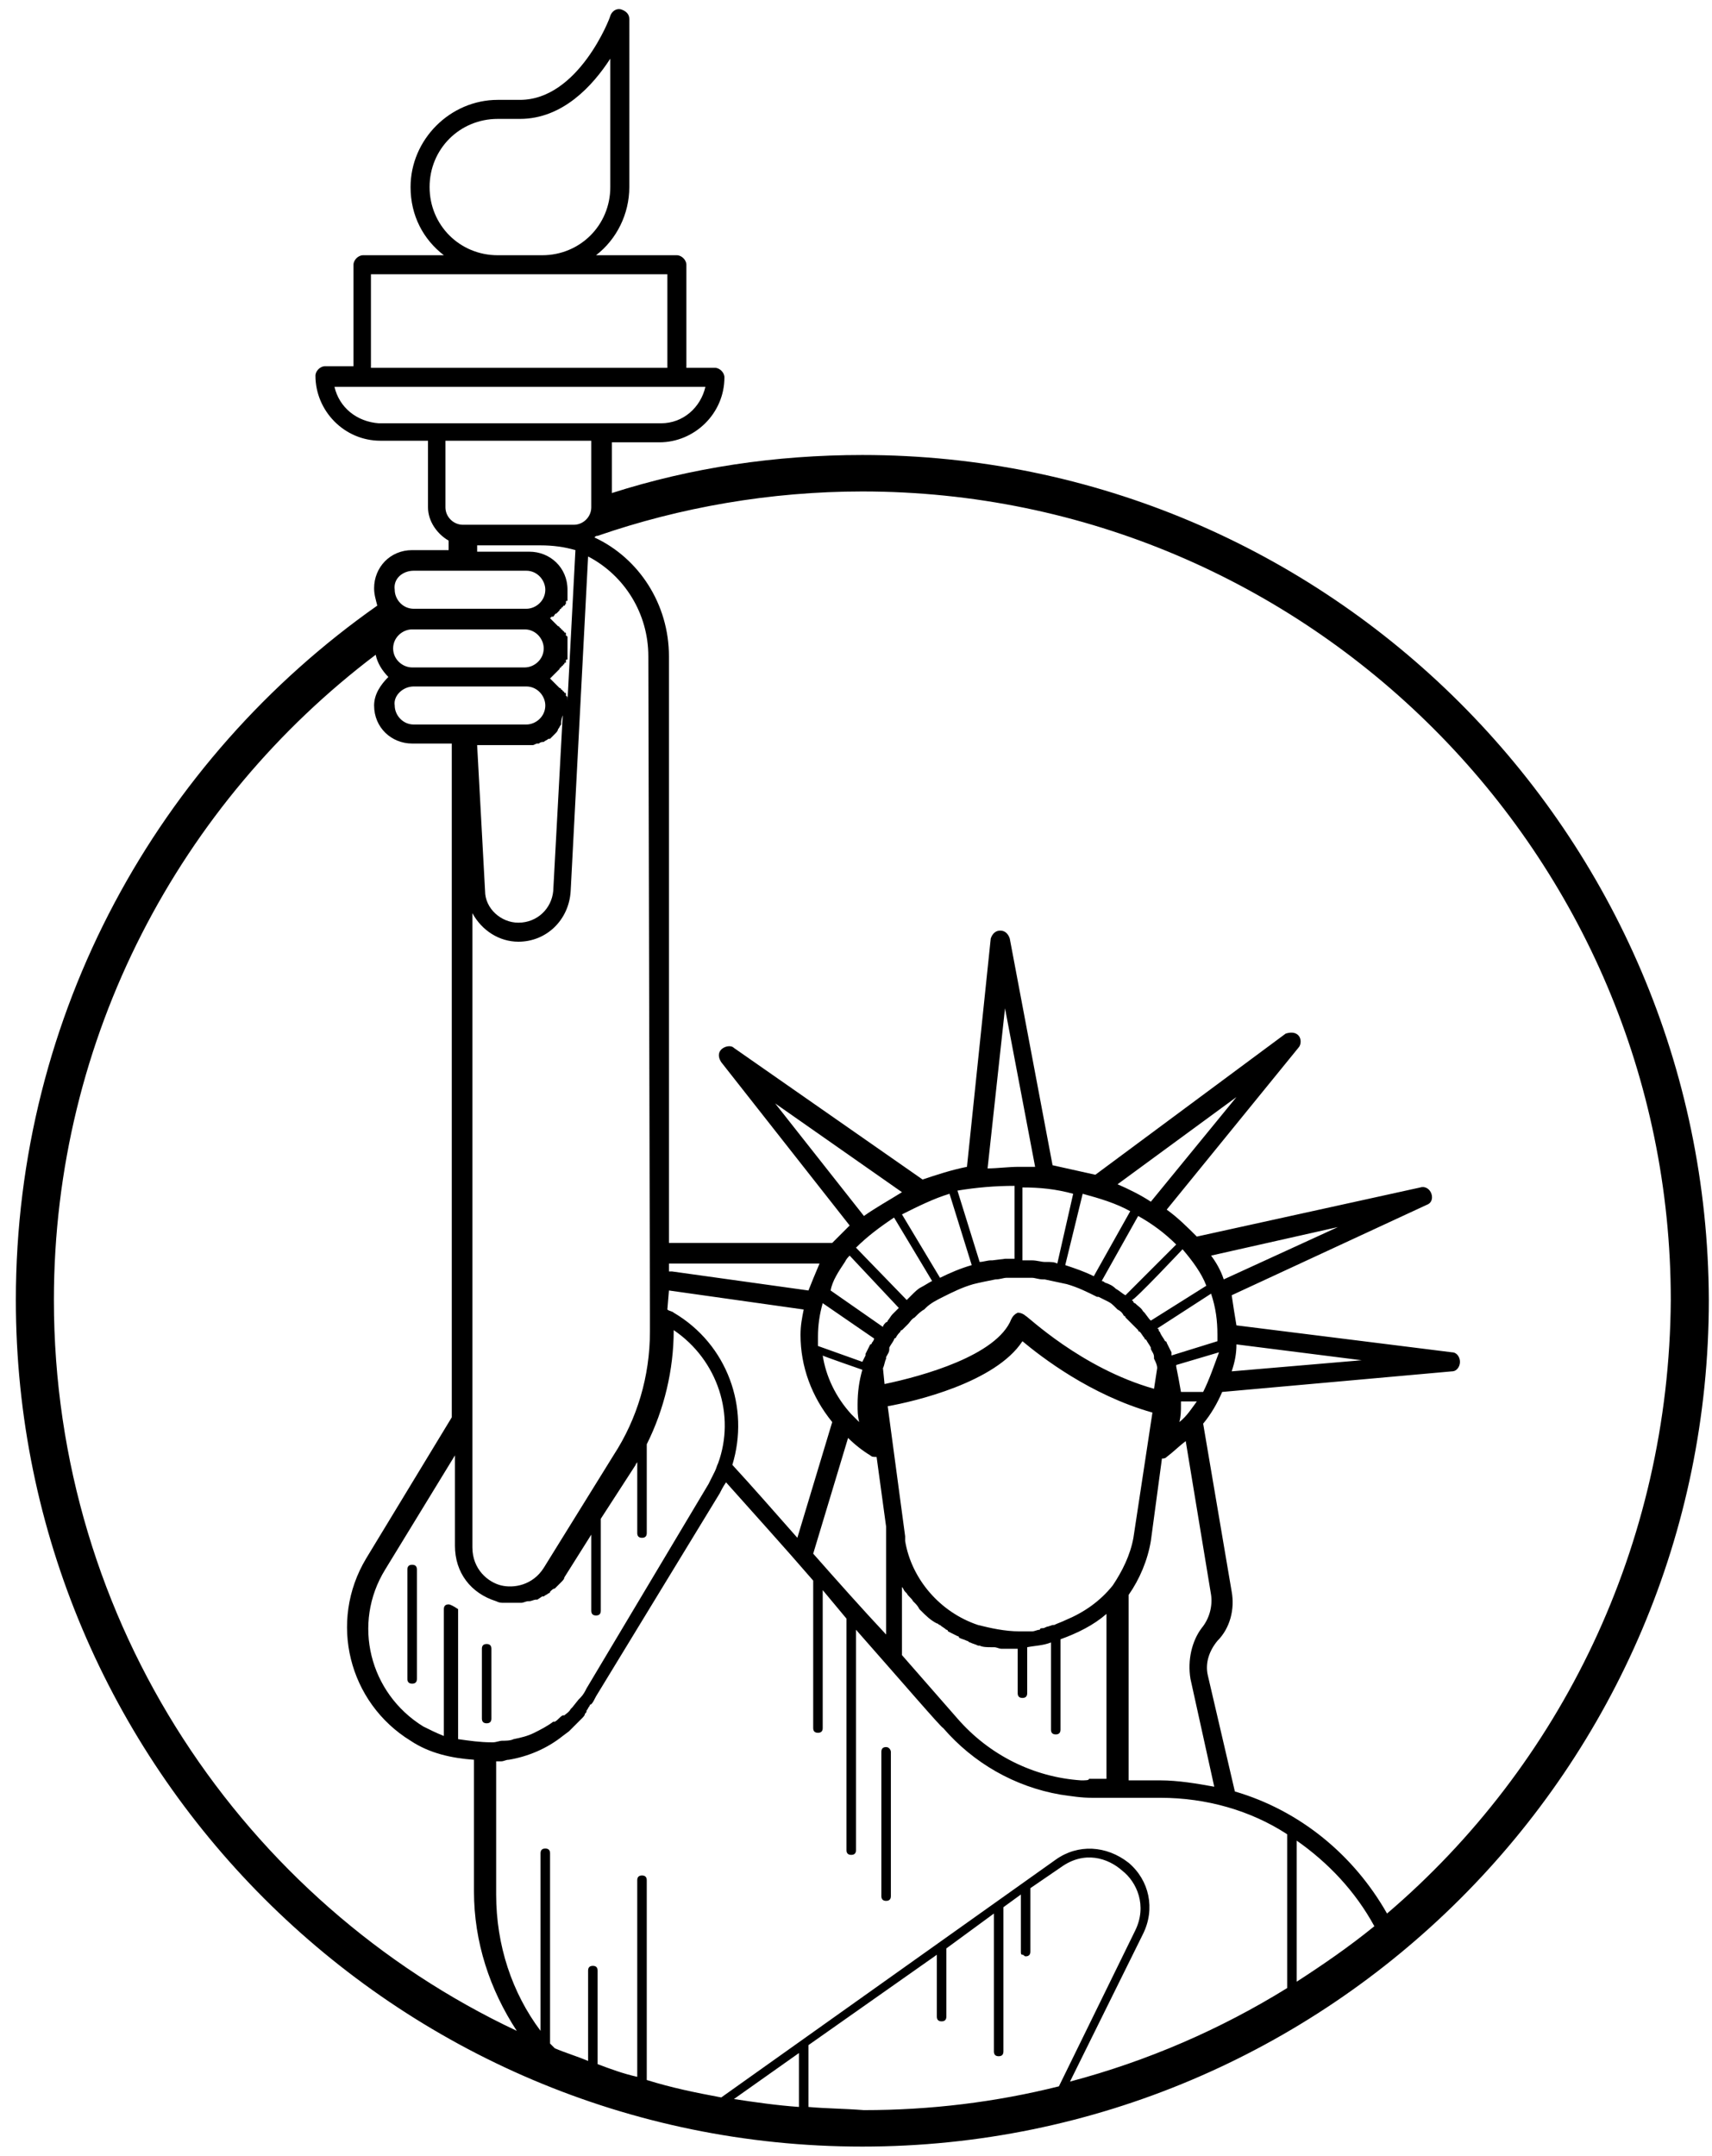 <?xml version="1.0" encoding="utf-8"?>
<!-- Generator: Adobe Illustrator 24.2.0, SVG Export Plug-In . SVG Version: 6.00 Build 0)  -->
<svg version="1.1" id="Layer_1" xmlns="http://www.w3.org/2000/svg" xmlns:xlink="http://www.w3.org/1999/xlink" x="0px" y="0px"
	 viewBox="0 0 108 136" style="enable-background:new 0 0 108 136;" xml:space="preserve">
<path d="M26,98.7c-0.2,0-0.3,0.1-0.3,0.3v6.9c0,0.2,0.1,0.3,0.3,0.3c0.2,0,0.3-0.1,0.3-0.3V99C26.3,98.8,26.2,98.7,26,98.7z
	 M30.7,108.7c0.2,0,0.3-0.1,0.3-0.3v-4.4c0-0.2-0.1-0.3-0.3-0.3c-0.2,0-0.3,0.1-0.3,0.3v4.4C30.4,108.6,30.5,108.7,30.7,108.7z
	 M55.9,110.2c-0.2,0-0.3,0.1-0.3,0.3v9.1c0,0.2,0.1,0.3,0.3,0.3c0.2,0,0.3-0.1,0.3-0.3v-9.1C56.2,110.4,56.1,110.2,55.9,110.2z"/>
<path d="M54.4,28.7c-5.5,0-10.8,0.8-15.8,2.4v-3.2h3c2.2,0,4.1-1.8,4.1-4.1c0-0.3-0.3-0.6-0.6-0.6h-1.8v-6.5c0-0.3-0.3-0.6-0.6-0.6
	h-5.1c1.3-1,2.1-2.6,2.1-4.3V1.2c0-0.3-0.2-0.5-0.5-0.6c-0.3-0.1-0.6,0.1-0.7,0.4c0,0.1-2,5.3-5.7,5.3h-1.4c-3,0-5.5,2.5-5.5,5.5
	c0,1.8,0.8,3.3,2.1,4.3h-5.1c-0.3,0-0.6,0.3-0.6,0.6v6.4h-1.8c-0.3,0-0.6,0.3-0.6,0.6c0,2.2,1.8,4.1,4.1,4.1H27V32
	c0,0.9,0.6,1.7,1.3,2.1l0,0.6h-2.3c-1.4,0-2.4,1.1-2.4,2.4c0,0.4,0.1,0.7,0.2,1.1C10,47.9,1,63.9,1,82c0,29.4,23.9,53.4,53.4,53.4
	c29.4,0,53.4-23.9,53.4-53.4C107.7,52.6,83.8,28.7,54.4,28.7z M27.1,11.8c0-2.4,1.9-4.3,4.3-4.3h1.4c2.7,0,4.6-2.1,5.7-3.8v8.1
	c0,2.4-1.9,4.3-4.3,4.3h-2.8C29,16.1,27.1,14.2,27.1,11.8L27.1,11.8z M85.9,85.8l-8.2,0.7c0.2-0.6,0.3-1.1,0.3-1.7L85.9,85.8z
	 M75.1,105.9l1.5,6.8c-1.1-0.2-2.3-0.4-3.4-0.4h-2v-11.7c0.7-1,1.2-2.2,1.4-3.4l0.7-5.2c0.1,0,0.2,0,0.3-0.1c0.4-0.3,0.8-0.7,1.2-1
	l1.6,9.7c0.1,0.7-0.1,1.5-0.6,2.1C75.2,103.5,74.9,104.7,75.1,105.9L75.1,105.9z M81.8,125v-8.9c2,1.4,3.7,3.2,4.9,5.4
	C85.1,122.8,83.5,123.9,81.8,125z M81.2,125.4c-4.2,2.6-8.8,4.6-13.7,5.9l4.6-9.3c0.8-1.6,0.4-3.4-0.9-4.5c-1.4-1.1-3.2-1.2-4.6-0.2
	l-21.1,15c-1.6-0.3-3.1-0.6-4.7-1.1v-12.6c0-0.2-0.1-0.3-0.3-0.3c-0.2,0-0.3,0.1-0.3,0.3V131c-0.9-0.2-1.7-0.5-2.5-0.8v-5.9
	c0-0.2-0.1-0.3-0.3-0.3c-0.2,0-0.3,0.1-0.3,0.3v5.7c-0.7-0.3-1.4-0.5-2.1-0.8c-0.1-0.1-0.2-0.2-0.3-0.3v-12c0-0.2-0.1-0.3-0.3-0.3
	s-0.3,0.1-0.3,0.3v11.2c-1.8-2.4-2.8-5.4-2.8-8.6v-8.4c0.1,0,0.1,0,0.2,0h0.1c0.2,0,0.3-0.1,0.5-0.1h0c1.2-0.2,2.4-0.7,3.4-1.5
	l0.4-0.3l0.1-0.1c0.1-0.1,0.2-0.2,0.3-0.3l0.1-0.1l0.2-0.2l0.1-0.1c0.1-0.1,0.2-0.2,0.2-0.3c0.1-0.1,0.1-0.1,0.1-0.2
	c0.1-0.1,0.1-0.2,0.2-0.3c0-0.1,0.1-0.1,0.1-0.1c0.1-0.1,0.2-0.3,0.3-0.5l7.8-12.8c0.1-0.2,0.2-0.4,0.4-0.7c1.6,1.8,3.6,4,5.5,6.2
	v9.3c0,0.2,0.1,0.3,0.3,0.3c0.2,0,0.3-0.1,0.3-0.3v-8.7c0.5,0.6,1,1.2,1.5,1.8v14.6c0,0.2,0.1,0.3,0.3,0.3c0.2,0,0.3-0.1,0.3-0.3
	v-13.9c3,3.4,5.4,6.2,5.5,6.2c1.9,2.2,4.5,3.7,7.4,4.2c0.7,0.1,1.3,0.2,2,0.2h4.3c2.9,0,5.7,0.8,8,2.3L81.2,125.4L81.2,125.4
	L81.2,125.4z M50.4,129.5v3.4c-1.4-0.1-2.8-0.3-4.1-0.5L50.4,129.5z M28.3,101.2c-0.2,0-0.3,0.1-0.3,0.3v8c-0.5-0.2-0.9-0.4-1.3-0.6
	c-3.4-2.1-4.5-6.5-2.4-9.9l4.4-7.2v5.7c0,1.7,1,3,2.6,3.5c0.2,0.1,0.3,0.1,0.5,0.1h0.1c0.2,0,0.3,0,0.5,0h0.1c0.1,0,0.3,0,0.4,0h0
	c0.1,0,0.3-0.1,0.4-0.1c0,0,0.1,0,0.1,0c0.1,0,0.3-0.1,0.4-0.1c0,0,0,0,0.1,0l0.3-0.2c0,0,0,0,0.1,0c0.1-0.1,0.2-0.1,0.3-0.2
	c0,0,0.1,0,0.1-0.1c0.1-0.1,0.2-0.2,0.3-0.2l0,0c0.1-0.1,0.2-0.2,0.3-0.3c0,0,0.1-0.1,0.1-0.1c0.1-0.1,0.2-0.2,0.2-0.3l1.7-2.7v4.8
	c0,0.2,0.1,0.3,0.3,0.3s0.3-0.1,0.3-0.3v-5.8l2.2-3.4c0-0.1,0.1-0.1,0.1-0.2v4.5c0,0.2,0.1,0.3,0.3,0.3c0.2,0,0.3-0.1,0.3-0.3v-5.6
	c1.1-2.2,1.7-4.7,1.7-7.2v0c2.8,1.9,3.9,5.4,2.8,8.4c-0.1,0.2-0.1,0.3-0.2,0.5l-0.1,0.2c-0.1,0.2-0.2,0.4-0.3,0.6l-7.7,12.9
	c-0.1,0.2-0.2,0.4-0.4,0.6c0,0-0.1,0.1-0.1,0.1l-0.4,0.5l-0.1,0.1c-0.1,0.2-0.3,0.3-0.4,0.4c0,0,0,0-0.1,0c-0.2,0.1-0.3,0.3-0.5,0.4
	c0,0,0,0-0.1,0c-0.4,0.3-0.8,0.5-1.2,0.7c-0.4,0.2-0.8,0.3-1.3,0.4c-0.2,0.1-0.5,0.1-0.7,0.1h0c-0.2,0-0.4,0.1-0.6,0.1h-0.1
	c-0.7,0-1.4-0.1-2.1-0.2v-8.2C28.6,101.3,28.4,101.2,28.3,101.2L28.3,101.2z M26.1,43.3h7.1c0.7,0,1.2,0.6,1.2,1.2
	c0,0.7-0.6,1.2-1.2,1.2h-7.1c-0.7,0-1.2-0.6-1.2-1.2C24.8,43.9,25.4,43.3,26.1,43.3L26.1,43.3z M24.8,40.9c0-0.7,0.6-1.2,1.2-1.2
	h7.1c0.7,0,1.2,0.6,1.2,1.2c0,0.7-0.6,1.2-1.2,1.2h-7.1C25.4,42.1,24.8,41.6,24.8,40.9z M34.9,38.9L34.9,38.9
	c0.1-0.1,0.1-0.2,0.2-0.2c0,0,0.1-0.1,0.1-0.1c0,0,0.1-0.1,0.1-0.1c0,0,0-0.1,0.1-0.1c0-0.1,0.1-0.1,0.1-0.1c0,0,0-0.1,0.1-0.1
	s0-0.1,0.1-0.1c0,0,0-0.1,0-0.1c0-0.1,0-0.1,0.1-0.1c0,0,0-0.1,0-0.1c0-0.1,0-0.1,0-0.2v-0.1c0-0.1,0-0.2,0-0.3
	c0-1.4-1.1-2.4-2.4-2.4h-3.3v-0.4h4c0.8,0,1.5,0.1,2.2,0.3l-0.5,9.5v0c0,0,0-0.1,0-0.1c0,0,0-0.1,0-0.1s0-0.1-0.1-0.1v0
	c0,0,0-0.1,0-0.1c0-0.1,0-0.1-0.1-0.1c0,0,0-0.1-0.1-0.1c0,0,0-0.1-0.1-0.1c0,0,0,0,0,0c0,0,0-0.1-0.1-0.1c0,0-0.1-0.1-0.1-0.1
	c0,0-0.1-0.1-0.1-0.1v0c0,0,0,0,0,0c0,0-0.1-0.1-0.1-0.1l-0.1-0.1c0,0-0.1-0.1-0.1-0.1l-0.1-0.1l0.1-0.1c0,0,0.1-0.1,0.1-0.1
	l0.1-0.1c0,0,0.1-0.1,0.1-0.1c0,0,0.1-0.1,0.1-0.1c0,0,0.1-0.1,0.1-0.1c0,0,0-0.1,0.1-0.1c0-0.1,0.1-0.1,0.1-0.1c0,0,0-0.1,0.1-0.1
	c0-0.1,0-0.1,0.1-0.1c0,0,0-0.1,0-0.1c0-0.1,0-0.1,0.1-0.1c0,0,0-0.1,0-0.1s0-0.1,0-0.2v-0.1c0-0.1,0-0.2,0-0.3c0-0.1,0-0.2,0-0.3
	v-0.1c0-0.1,0-0.1,0-0.2c0,0,0-0.1,0-0.1s0-0.1-0.1-0.1c0,0,0-0.1,0-0.1c0-0.1,0-0.1-0.1-0.1c0,0,0-0.1-0.1-0.1
	c0-0.1-0.1-0.1-0.1-0.1c0,0,0-0.1-0.1-0.1c0-0.1-0.1-0.1-0.1-0.1c0,0-0.1-0.1-0.1-0.1c0,0-0.1-0.1-0.1-0.1l-0.1-0.1l-0.1-0.1
	l-0.1-0.1l0.1-0.1L34.9,38.9L34.9,38.9z M35.5,45.1l-0.6,11.1c-0.1,1.1-1,2-2.2,2c-1.1,0-2.1-0.9-2.1-2L30.1,47h3c0.1,0,0.3,0,0.4,0
	h0.1c0.1,0,0.2-0.1,0.3-0.1c0,0,0.1,0,0.1,0c0.1-0.1,0.2-0.1,0.3-0.1h0c0.1-0.1,0.2-0.1,0.3-0.2c0,0,0,0,0.1,0
	c0.1-0.1,0.2-0.2,0.2-0.2l0.1-0.1c0.1-0.1,0.2-0.2,0.2-0.3c0,0,0,0,0,0c0.1-0.1,0.1-0.2,0.2-0.3c0,0,0,0,0-0.1
	C35.4,45.5,35.4,45.4,35.5,45.1C35.4,45.2,35.5,45.2,35.5,45.1L35.5,45.1z M42.2,81.4C42.2,81.4,42.2,81.4,42.2,81.4l8.5,1.2
	c-0.1,0.5-0.2,1-0.2,1.6c0,2,0.7,3.9,2,5.5L50.3,97c-1.5-1.7-2.9-3.3-4.1-4.6c1.1-3.6-0.3-7.6-3.7-9.6c-0.1-0.1-0.3-0.1-0.4-0.2
	L42.2,81.4C42.2,81.4,42.2,81.4,42.2,81.4z M53.3,79.6c0.1-0.2,0.2-0.3,0.3-0.4l3.1,3.3c-0.1,0.1-0.2,0.2-0.3,0.3
	c-0.1,0.1-0.1,0.1-0.1,0.1c-0.1,0.1-0.2,0.3-0.3,0.4c0,0.1-0.1,0.1-0.1,0.1c-0.1,0.1-0.2,0.2-0.2,0.3l-3.3-2.3
	C52.5,80.8,52.9,80.2,53.3,79.6L53.3,79.6z M56.4,76.8l2.4,4h0c-0.2,0.1-0.5,0.3-0.7,0.4c-0.2,0.1-0.4,0.3-0.6,0.5l0,0
	c-0.1,0.1-0.2,0.2-0.3,0.3L54,78.7C54.7,78,55.5,77.4,56.4,76.8z M62.8,80.7L62.8,80.7c0.3,0,0.5-0.1,0.7-0.1h0.1c0.2,0,0.5,0,0.7,0
	c0.2,0,0.5,0,0.7,0h0.1c0.2,0,0.4,0.1,0.7,0.1h0.1c0.5,0.1,0.9,0.2,1.4,0.3h0c0.7,0.2,1.3,0.5,1.9,0.8c0,0,0,0,0.1,0
	c0.2,0.1,0.4,0.2,0.6,0.3c0.2,0.1,0.3,0.2,0.5,0.4l0.1,0.1c0.2,0.1,0.3,0.2,0.4,0.4c0.1,0,0.1,0.1,0.1,0.1c0.1,0.1,0.2,0.2,0.4,0.4
	l0.1,0.1c0.1,0.1,0.2,0.2,0.3,0.3c0,0.1,0.1,0.1,0.1,0.1c0.1,0.1,0.2,0.3,0.3,0.4c0,0.1,0.1,0.1,0.1,0.1c0.1,0.2,0.2,0.3,0.3,0.5
	c0,0,0,0,0,0.1c0.1,0.2,0.2,0.3,0.2,0.5c0,0,0,0.1,0,0.1c0.1,0.2,0.2,0.4,0.2,0.6v0l-0.2,1.3c-4.6-1.3-8-4.6-8.1-4.6
	c-0.1-0.1-0.3-0.2-0.5-0.2c-0.2,0.1-0.3,0.2-0.4,0.4c-0.9,2.3-5.6,3.6-8,4.1l-0.1-1v0c0.1-0.2,0.1-0.4,0.2-0.6c0,0,0-0.1,0-0.1
	c0.1-0.2,0.2-0.3,0.2-0.5c0,0,0,0,0-0.1c0.1-0.2,0.2-0.3,0.3-0.5c0-0.1,0.1-0.1,0.1-0.1c0.1-0.2,0.2-0.3,0.3-0.4
	c0-0.1,0.1-0.1,0.1-0.1c0.1-0.1,0.2-0.2,0.3-0.3c0,0,0.1-0.1,0.1-0.1c0.1-0.1,0.2-0.3,0.4-0.4l0.1-0.1c0.1-0.1,0.3-0.3,0.5-0.4
	c0,0,0.1-0.1,0.1-0.1c0.3-0.3,0.7-0.5,1.1-0.7l0,0c0.6-0.3,1.2-0.6,1.9-0.8h0C61.8,80.9,62.3,80.8,62.8,80.7L62.8,80.7z M74.6,78.8
	c0.6,0.7,1.2,1.5,1.5,2.3l-3.5,2.2c0,0-0.1-0.1-0.1-0.1l-0.3-0.4l-0.1-0.1c-0.1-0.2-0.3-0.3-0.5-0.5c-0.1,0-0.1-0.1-0.1-0.1
	l-0.1-0.1C71.5,82.1,74.6,78.8,74.6,78.8z M75.9,87.8h-1.4c-0.1-0.6-0.2-1.1-0.3-1.6v0c0,0,0,0,0-0.1v0l2.7-0.8
	C76.6,86.1,76.3,87,75.9,87.8z M68.2,112.3c-3-0.2-5.8-1.6-7.8-3.9l-3.5-4v-4.3c0.1,0.1,0.1,0.2,0.2,0.3c0,0,0.1,0.1,0.1,0.1
	c0.1,0.2,0.3,0.3,0.4,0.5l0.1,0.1c0.1,0.1,0.2,0.2,0.3,0.4l0.1,0.1c0.3,0.3,0.6,0.6,1,0.8c0.1,0,0.1,0.1,0.2,0.1
	c0.1,0.1,0.3,0.2,0.4,0.3c0.1,0,0.1,0.1,0.1,0.1c0.2,0.1,0.4,0.2,0.6,0.3c0,0,0.1,0,0.1,0.1c0.2,0.1,0.3,0.1,0.5,0.2
	c0.1,0,0.1,0.1,0.2,0.1c0.2,0.1,0.3,0.1,0.5,0.2c0,0,0.1,0,0.1,0c0.2,0.1,0.5,0.1,0.7,0.1c0.1,0,0.1,0,0.2,0c0.2,0,0.3,0.1,0.5,0.1
	c0.1,0,0.1,0,0.2,0c0.2,0,0.5,0,0.7,0h0.1v2.8c0,0.2,0.1,0.3,0.3,0.3c0.2,0,0.3-0.1,0.3-0.3v-2.9c0.5-0.1,1-0.1,1.5-0.3v5.5
	c0,0.2,0.1,0.3,0.3,0.3c0.2,0,0.3-0.1,0.3-0.3v-5.7c1.1-0.4,2.1-0.9,2.9-1.6v10.4h-1.1C68.7,112.3,68.5,112.3,68.2,112.3L68.2,112.3
	z M51.3,98l2.2-7.3c0.4,0.4,0.9,0.8,1.4,1.1c0.1,0.1,0.2,0.1,0.4,0.1l0.6,4.4v6.8C54.4,101.5,52.8,99.7,51.3,98z M55,84.7
	c0,0.1-0.1,0.1-0.1,0.1c-0.1,0.2-0.2,0.4-0.3,0.6c0,0,0,0,0,0.1l-0.2,0.4l-2.8-1c0-0.2,0-0.4,0-0.6c0-0.7,0.1-1.4,0.3-2.1l3.2,2.2
	C55.2,84.4,55.1,84.6,55,84.7z M54.4,86.4c-0.2,0.7-0.3,1.4-0.3,2.2c0,0.4,0,0.7,0.1,1.1c-0.2-0.2-0.3-0.3-0.5-0.5l0,0
	c-1-1.1-1.6-2.4-1.8-3.7C51.8,85.5,54.4,86.4,54.4,86.4z M70.2,100c-0.8,1-1.8,1.7-3,2.2h0c-0.2,0.1-0.5,0.2-0.7,0.3c0,0,0,0-0.1,0
	l-0.3,0.1c-0.1,0-0.2,0.1-0.3,0.1c-0.1,0-0.2,0-0.2,0.1c-0.2,0-0.3,0.1-0.5,0.1c-0.1,0-0.1,0-0.2,0c-0.2,0-0.4,0-0.6,0
	c-0.9,0-1.8-0.2-2.6-0.4c-2.4-0.8-4.2-2.9-4.6-5.3l0-0.3l-1.1-8.2c1.7-0.3,6.8-1.5,8.5-4.1c1.2,1,4.3,3.4,8.2,4.5L71.5,97
	C71.3,98.1,70.8,99.1,70.2,100L70.2,100z M76.8,84.2c0,0.1,0,0.3,0,0.4l-2.9,0.9c0,0,0-0.1,0-0.1c0,0,0,0,0-0.1
	c-0.1-0.2-0.2-0.4-0.3-0.6c0-0.1-0.1-0.1-0.1-0.1c-0.1-0.2-0.2-0.3-0.3-0.5c0-0.1-0.1-0.1-0.1-0.2c0,0,0-0.1-0.1-0.1l3.4-2.2
	C76.7,82.5,76.8,83.3,76.8,84.2z M74.4,89.7c0.1-0.4,0.1-0.7,0.1-1.1v-0.2h1C75.2,88.8,74.9,89.3,74.4,89.7z M76.4,79.2l8-1.8
	l-7.2,3.3C77,80.1,76.7,79.6,76.4,79.2z M71,81.7c-0.2-0.1-0.4-0.3-0.6-0.4c-0.2-0.2-0.4-0.3-0.7-0.4c-0.1-0.1-0.2-0.1-0.2-0.1
	l2.3-4.1c0.9,0.5,1.7,1.1,2.4,1.8L71,81.7L71,81.7z M70.5,74.7l7.5-5.5l-5.4,6.6C72,75.4,71.2,75,70.5,74.7z M71.3,76.4L69,80.5
	c-0.6-0.3-1.2-0.5-1.8-0.7l1.1-4.5C69.4,75.6,70.4,75.9,71.3,76.4z M66.7,79.7c-0.2-0.1-0.4-0.1-0.7-0.1h-0.1
	c-0.2,0-0.5-0.1-0.8-0.1H65c-0.2,0-0.3,0-0.5,0v-4.6c1.1,0,2.1,0.1,3.2,0.4L66.7,79.7L66.7,79.7z M64.3,73.6c-0.7,0-1.4,0.1-2,0.1
	l1.1-10.1l1.9,10H64.3z M64,74.8v4.6c-0.2,0-0.3,0-0.5,0h-0.1l-0.8,0.1h-0.1c-0.2,0-0.5,0.1-0.7,0.1l-1.4-4.5
	C61.6,74.9,62.8,74.8,64,74.8z M59.9,75.3l1.4,4.5c-0.7,0.2-1.4,0.5-2,0.8l-2.4-4C57.9,76.1,58.9,75.6,59.9,75.3L59.9,75.3z
	 M54.5,76.7l-5.6-7.1l8,5.6C56.1,75.7,55.2,76.2,54.5,76.7L54.5,76.7z M51,81.4l-8.6-1.2h-0.2v-0.5c0.1,0,0.1,0,0.1,0h9.4
	C51.4,80.4,51.2,80.9,51,81.4L51,81.4z M41,82.9v1.1c0,2.8-0.8,5.5-2.3,7.8l-4.4,7.1c-0.7,1.1-1.9,1.3-2.7,1.1
	c-0.8-0.2-1.8-1-1.8-2.4V57.6c0.6,1.1,1.7,1.8,2.9,1.8c1.8,0,3.2-1.4,3.3-3.2l1.1-21.1c2.3,1.2,3.8,3.6,3.8,6.3L41,82.9L41,82.9
	L41,82.9z M23.4,17.3h18.7v5.9H23.4V17.3z M21.1,24.4h23.4c-0.3,1.3-1.4,2.3-2.8,2.3H23.9C22.5,26.6,21.4,25.7,21.1,24.4L21.1,24.4z
	 M28.1,27.8h9.2v4.2c0,0.6-0.5,1.1-1.1,1.1h-7c-0.6,0-1.1-0.5-1.1-1.1L28.1,27.8L28.1,27.8z M26.1,36h7.1c0.7,0,1.2,0.6,1.2,1.2
	c0,0.7-0.6,1.2-1.2,1.2h-7.1c-0.7,0-1.2-0.6-1.2-1.2C24.8,36.5,25.4,36,26.1,36z M3.4,82c0-16.6,8-31.4,20.3-40.7
	c0.1,0.5,0.4,1,0.8,1.4c-0.5,0.5-0.9,1.1-0.9,1.8c0,1.4,1.1,2.4,2.4,2.4h2.5v42.5l-5.4,8.9c-2.4,4-1.1,9.1,2.8,11.5
	c1.2,0.8,2.6,1.1,4,1.2v8.3c0,3.2,1,6.2,2.7,8.8C15.4,120,3.4,102.4,3.4,82z M51,132.9V129l8.1-5.7v3.9c0,0.2,0.1,0.3,0.3,0.3
	s0.3-0.1,0.3-0.3v-4.3l3-2.2v8.7c0,0.2,0.1,0.3,0.3,0.3s0.3-0.1,0.3-0.3v-9.1l1.1-0.8v3.6c0,0.1,0,0.2,0.1,0.2s0.1,0.1,0.2,0.1
	c0.2,0,0.3-0.1,0.3-0.3v-4l1.9-1.3c1.5-1.1,3-0.6,3.9,0.2c0.9,0.7,1.6,2.2,0.8,3.8l-4.8,9.8c-4,1-8.1,1.5-12.3,1.5
	C53.2,133,52.1,133,51,132.9L51,132.9z M87.5,120.7c-2.1-3.7-5.5-6.5-9.6-7.7l-1.7-7.3c-0.2-0.8,0.1-1.6,0.6-2.2
	c0.8-0.8,1.1-2,0.9-3.1l-1.8-10.6c0.5-0.6,0.9-1.3,1.2-2l14.5-1.3c0.3,0,0.5-0.3,0.5-0.6c0-0.3-0.2-0.6-0.5-0.6L78,83.6
	c-0.1-0.6-0.2-1.2-0.3-1.9l12.3-5.7c0.3-0.1,0.4-0.4,0.3-0.7c-0.1-0.3-0.4-0.5-0.7-0.4l-14.1,3.1c-0.6-0.6-1.2-1.2-1.9-1.7l8.3-10.2
	c0.2-0.2,0.2-0.6,0-0.8c-0.2-0.2-0.5-0.2-0.8-0.1l-12,8.9c-0.9-0.2-1.8-0.4-2.7-0.6l-2.7-14.3c-0.1-0.3-0.3-0.5-0.6-0.5
	c-0.3,0-0.5,0.2-0.6,0.5l-1.5,14.4c-1,0.2-1.9,0.5-2.8,0.8l-11.9-8.3c-0.2-0.2-0.6-0.1-0.8,0.1c-0.2,0.2-0.2,0.5,0,0.8l8.1,10.3
	c-0.4,0.4-0.7,0.7-1.1,1.1H42.3c-0.1,0-0.1,0-0.1,0v-37c0-3.3-1.9-6.2-4.7-7.5c0.1-0.1,0.1-0.1,0.2-0.1c5.2-1.8,10.9-2.8,16.7-2.8
	c28.1,0,51,22.9,51,51C105.3,97.5,98.4,111.4,87.5,120.7z"/>
</svg>
